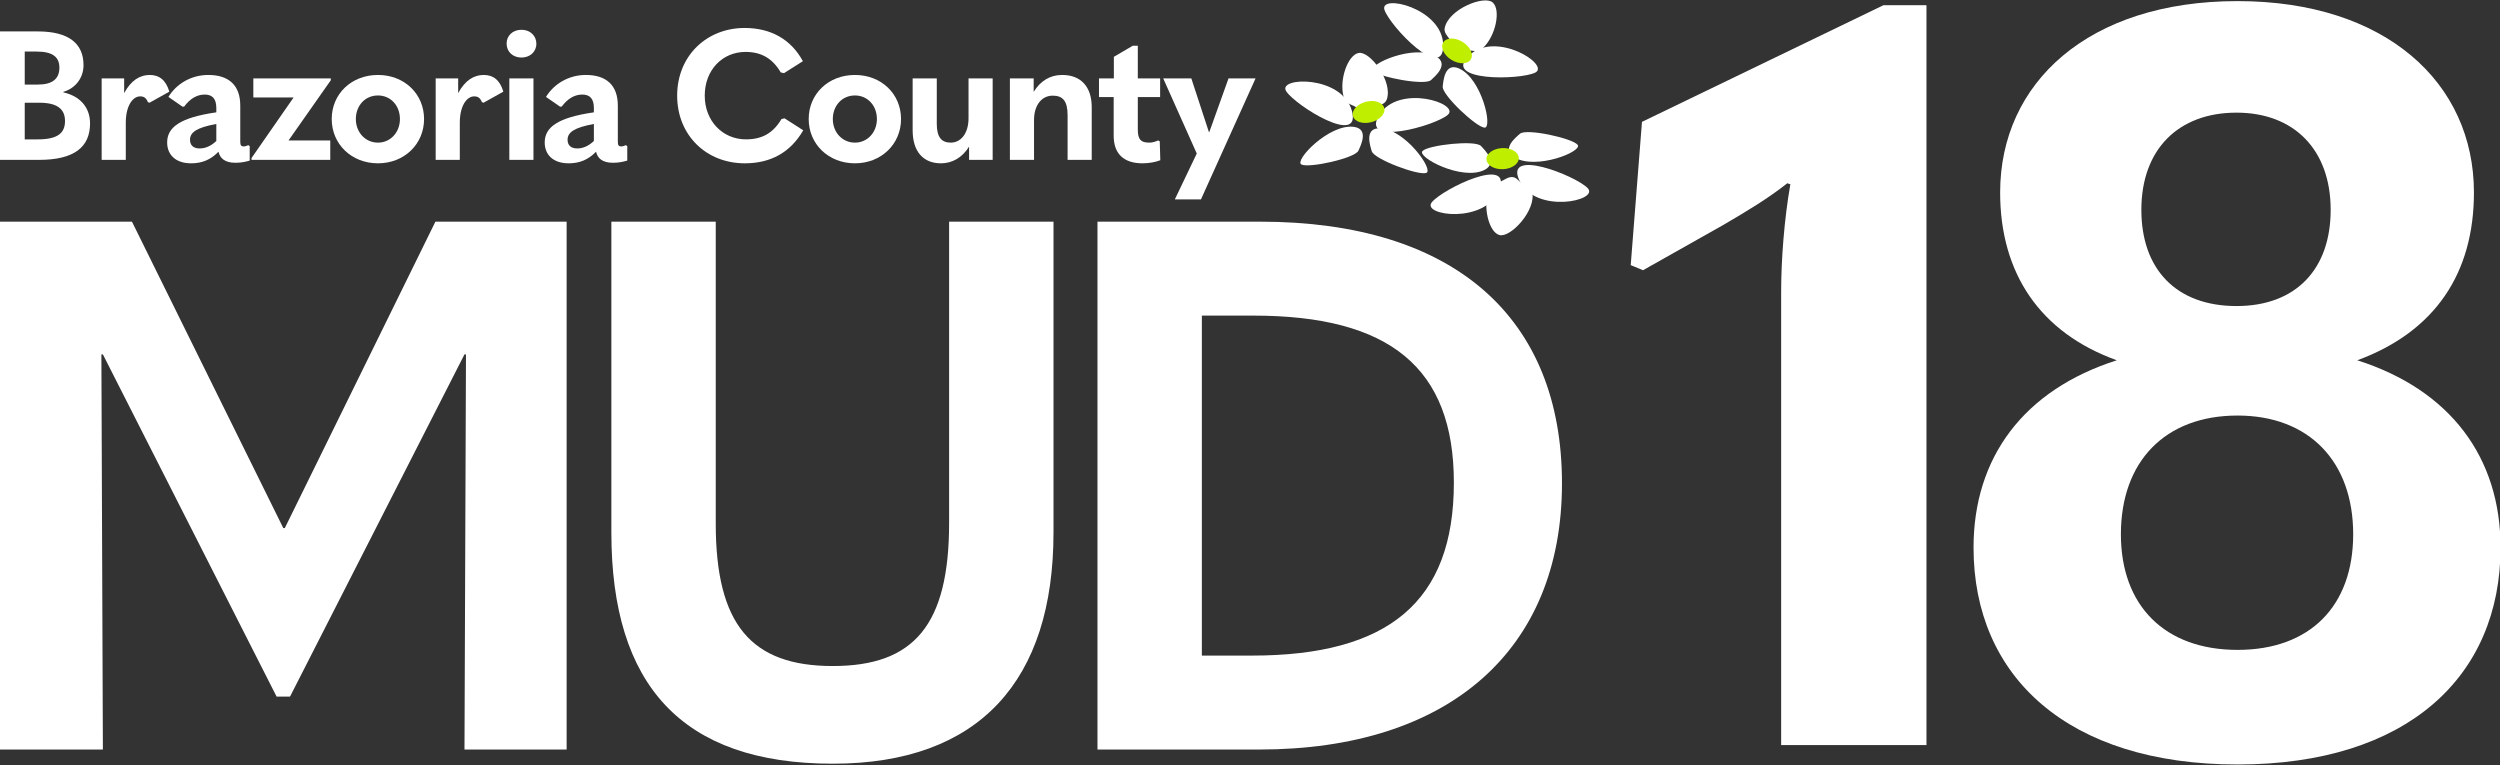 <?xml version="1.0" encoding="UTF-8" standalone="no"?>
<!DOCTYPE svg PUBLIC "-//W3C//DTD SVG 1.1//EN" "http://www.w3.org/Graphics/SVG/1.1/DTD/svg11.dtd">
<svg width="100%" height="100%" viewBox="0 0 1395 427" version="1.1" xmlns="http://www.w3.org/2000/svg" xmlns:xlink="http://www.w3.org/1999/xlink" xml:space="preserve" xmlns:serif="http://www.serif.com/" style="fill-rule:evenodd;clip-rule:evenodd;stroke-linejoin:round;stroke-miterlimit:2;">
    <rect x="0" y="0" width="1395" height="427" fill="#333333" stroke="none"/>
    <g transform="matrix(0.685,0,0,0.685,-244.936,-169.592)">
        <g transform="matrix(0.787,0,0,0.787,-690.759,-284.999)">
            <g transform="matrix(187.793,0,0,187.793,1316.91,842.197)">
                <path d="M0.296,-0C0.489,-0 0.577,-0.07 0.577,-0.201C0.577,-0.291 0.52,-0.352 0.43,-0.372L0.43,-0.375C0.498,-0.395 0.541,-0.453 0.541,-0.522C0.541,-0.641 0.46,-0.708 0.289,-0.708L0.077,-0.708L0.077,-0L0.296,-0ZM0.217,-0.597L0.282,-0.597C0.371,-0.597 0.408,-0.567 0.408,-0.508C0.408,-0.447 0.37,-0.415 0.289,-0.415L0.217,-0.415L0.217,-0.597ZM0.217,-0.315L0.297,-0.315C0.395,-0.315 0.439,-0.281 0.439,-0.214C0.439,-0.146 0.396,-0.113 0.289,-0.113L0.217,-0.113L0.217,-0.315Z" style="fill:white;fill-rule:nonzero;"/>
            </g>
            <g transform="matrix(187.793,0,0,187.793,1424.7,842.197)">
                <path d="M0.2,-0L0.2,-0.205C0.2,-0.299 0.239,-0.35 0.279,-0.35C0.3,-0.35 0.312,-0.342 0.322,-0.318L0.331,-0.315L0.44,-0.376C0.421,-0.441 0.383,-0.468 0.332,-0.468C0.277,-0.468 0.229,-0.438 0.191,-0.368L0.191,-0.449L0.067,-0.449L0.067,-0L0.2,-0Z" style="fill:white;fill-rule:nonzero;"/>
            </g>
            <g transform="matrix(187.793,0,0,187.793,1498.5,842.197)">
                <path d="M0.482,-0.081C0.471,-0.076 0.464,-0.074 0.458,-0.074C0.443,-0.074 0.438,-0.08 0.438,-0.1L0.438,-0.299C0.438,-0.41 0.376,-0.468 0.262,-0.468C0.167,-0.468 0.086,-0.419 0.042,-0.347L0.12,-0.293L0.129,-0.294C0.161,-0.337 0.199,-0.36 0.242,-0.36C0.284,-0.36 0.306,-0.337 0.306,-0.286L0.306,-0.262C0.105,-0.233 0.035,-0.179 0.035,-0.096C0.035,-0.027 0.083,0.019 0.167,0.019C0.227,0.019 0.274,-0 0.318,-0.045C0.326,-0.009 0.353,0.016 0.411,0.016C0.442,0.016 0.466,0.011 0.49,0.004L0.49,-0.076L0.482,-0.081ZM0.161,-0.111C0.161,-0.152 0.198,-0.178 0.306,-0.198L0.306,-0.104C0.277,-0.077 0.247,-0.063 0.214,-0.063C0.179,-0.063 0.161,-0.081 0.161,-0.111Z" style="fill:white;fill-rule:nonzero;"/>
            </g>
            <g transform="matrix(187.793,0,0,187.793,1587.89,842.197)">
                <path d="M0.024,-0.01L0.024,-0L0.458,-0L0.458,-0.107L0.228,-0.107L0.461,-0.439L0.461,-0.449L0.034,-0.449L0.034,-0.344L0.256,-0.344L0.024,-0.01Z" style="fill:white;fill-rule:nonzero;"/>
            </g>
            <g transform="matrix(187.793,0,0,187.793,1668.46,842.197)">
                <path d="M0.292,0.019C0.437,0.019 0.546,-0.087 0.546,-0.225C0.546,-0.363 0.438,-0.468 0.292,-0.468C0.145,-0.468 0.037,-0.363 0.037,-0.225C0.037,-0.087 0.146,0.019 0.292,0.019ZM0.292,-0.095C0.223,-0.095 0.17,-0.151 0.17,-0.225C0.17,-0.299 0.221,-0.355 0.292,-0.355C0.362,-0.355 0.413,-0.299 0.413,-0.225C0.413,-0.151 0.36,-0.095 0.292,-0.095Z" style="fill:white;fill-rule:nonzero;"/>
            </g>
            <g transform="matrix(187.793,0,0,187.793,1770.43,842.197)">
                <path d="M0.2,-0L0.2,-0.205C0.2,-0.299 0.239,-0.35 0.279,-0.35C0.3,-0.35 0.312,-0.342 0.322,-0.318L0.331,-0.315L0.44,-0.376C0.421,-0.441 0.383,-0.468 0.332,-0.468C0.277,-0.468 0.229,-0.438 0.191,-0.368L0.191,-0.449L0.067,-0.449L0.067,-0L0.2,-0Z" style="fill:white;fill-rule:nonzero;"/>
            </g>
            <g transform="matrix(187.793,0,0,187.793,1846.67,842.197)">
                <path d="M0.134,-0.564C0.181,-0.564 0.216,-0.596 0.216,-0.64C0.216,-0.684 0.182,-0.717 0.134,-0.717C0.086,-0.717 0.052,-0.685 0.052,-0.641C0.052,-0.596 0.086,-0.564 0.134,-0.564ZM0.2,-0L0.2,-0.449L0.067,-0.449L0.067,-0L0.2,-0Z" style="fill:white;fill-rule:nonzero;"/>
            </g>
            <g transform="matrix(187.793,0,0,187.793,1889.3,842.197)">
                <path d="M0.482,-0.081C0.471,-0.076 0.464,-0.074 0.458,-0.074C0.443,-0.074 0.438,-0.08 0.438,-0.1L0.438,-0.299C0.438,-0.41 0.376,-0.468 0.262,-0.468C0.167,-0.468 0.086,-0.419 0.042,-0.347L0.12,-0.293L0.129,-0.294C0.161,-0.337 0.199,-0.36 0.242,-0.36C0.284,-0.36 0.306,-0.337 0.306,-0.286L0.306,-0.262C0.105,-0.233 0.035,-0.179 0.035,-0.096C0.035,-0.027 0.083,0.019 0.167,0.019C0.227,0.019 0.274,-0 0.318,-0.045C0.326,-0.009 0.353,0.016 0.411,0.016C0.442,0.016 0.466,0.011 0.49,0.004L0.49,-0.076L0.482,-0.081ZM0.161,-0.111C0.161,-0.152 0.198,-0.178 0.306,-0.198L0.306,-0.104C0.277,-0.077 0.247,-0.063 0.214,-0.063C0.179,-0.063 0.161,-0.081 0.161,-0.111Z" style="fill:white;fill-rule:nonzero;"/>
            </g>
            <g transform="matrix(187.793,0,0,187.793,2024.14,842.197)">
                <path d="M0.42,0.019C0.561,0.019 0.671,-0.04 0.742,-0.163L0.639,-0.229L0.622,-0.225C0.576,-0.148 0.516,-0.113 0.426,-0.113C0.298,-0.113 0.199,-0.214 0.199,-0.354C0.199,-0.495 0.296,-0.595 0.424,-0.595C0.51,-0.595 0.572,-0.56 0.618,-0.482L0.636,-0.478L0.74,-0.544C0.673,-0.667 0.56,-0.727 0.419,-0.727C0.209,-0.727 0.047,-0.573 0.047,-0.354C0.047,-0.136 0.207,0.019 0.42,0.019Z" style="fill:white;fill-rule:nonzero;"/>
            </g>
            <g transform="matrix(187.793,0,0,187.793,2162.16,842.197)">
                <path d="M0.292,0.019C0.437,0.019 0.546,-0.087 0.546,-0.225C0.546,-0.363 0.438,-0.468 0.292,-0.468C0.145,-0.468 0.037,-0.363 0.037,-0.225C0.037,-0.087 0.146,0.019 0.292,0.019ZM0.292,-0.095C0.223,-0.095 0.17,-0.151 0.17,-0.225C0.17,-0.299 0.221,-0.355 0.292,-0.355C0.362,-0.355 0.413,-0.299 0.413,-0.225C0.413,-0.151 0.36,-0.095 0.292,-0.095Z" style="fill:white;fill-rule:nonzero;"/>
            </g>
            <g transform="matrix(187.793,0,0,187.793,2264.13,842.197)">
                <path d="M0.508,-0.449L0.375,-0.449L0.375,-0.23C0.375,-0.146 0.333,-0.095 0.277,-0.095C0.226,-0.095 0.2,-0.125 0.2,-0.199L0.2,-0.449L0.067,-0.449L0.067,-0.163C0.067,-0.044 0.127,0.019 0.223,0.019C0.285,0.019 0.34,-0.012 0.378,-0.073L0.378,-0L0.508,-0L0.508,-0.449Z" style="fill:white;fill-rule:nonzero;"/>
            </g>
            <g transform="matrix(187.793,0,0,187.793,2364.79,842.197)">
                <path d="M0.067,-0L0.2,-0L0.2,-0.22C0.2,-0.301 0.242,-0.354 0.303,-0.354C0.359,-0.354 0.385,-0.324 0.385,-0.246L0.385,-0L0.518,-0L0.518,-0.29C0.518,-0.405 0.457,-0.468 0.355,-0.468C0.289,-0.468 0.236,-0.436 0.198,-0.375L0.198,-0.449L0.067,-0.449L0.067,-0Z" style="fill:white;fill-rule:nonzero;"/>
            </g>
            <g transform="matrix(187.793,0,0,187.793,2467.14,842.197)">
                <path d="M0.339,-0.107C0.321,-0.099 0.306,-0.095 0.29,-0.095C0.244,-0.095 0.227,-0.112 0.227,-0.167L0.227,-0.346L0.35,-0.346L0.35,-0.449L0.227,-0.449L0.227,-0.629L0.199,-0.629L0.095,-0.568L0.095,-0.449L0.013,-0.449L0.013,-0.346L0.094,-0.346L0.094,-0.133C0.094,-0.033 0.15,0.019 0.253,0.019C0.289,0.019 0.326,0.012 0.351,0.002L0.348,-0.102L0.339,-0.107Z" style="fill:white;fill-rule:nonzero;"/>
            </g>
            <g transform="matrix(187.793,0,0,187.793,2533.99,842.197)">
                <path d="M0.219,0.218L0.52,-0.449L0.371,-0.449L0.265,-0.153L0.263,-0.153L0.166,-0.449L0.011,-0.449L0.196,-0.035L0.075,0.218L0.219,0.218Z" style="fill:white;fill-rule:nonzero;"/>
            </g>
        </g>
        <g transform="matrix(0.855,0,0,0.855,-803.491,-390.323)">
            <g transform="matrix(710.347,0,0,710.347,1303.26,1460.2)">
                <path d="M0.254,-0.708L0.077,-0.708L0.077,-0L0.215,-0L0.213,-0.53L0.215,-0.53L0.448,-0.071L0.466,-0.071L0.7,-0.53L0.702,-0.53L0.7,-0L0.837,-0L0.837,-0.708L0.661,-0.708L0.459,-0.297L0.457,-0.297L0.254,-0.708Z" style="fill:white;fill-rule:nonzero;"/>
            </g>
            <g transform="matrix(710.347,0,0,710.347,1889.3,1460.2)">
                <path d="M0.369,0.019C0.566,0.019 0.665,-0.093 0.665,-0.291L0.665,-0.708L0.525,-0.708L0.525,-0.304C0.525,-0.167 0.478,-0.112 0.369,-0.112C0.26,-0.112 0.212,-0.167 0.212,-0.303L0.212,-0.708L0.072,-0.708L0.072,-0.291C0.072,-0.087 0.166,0.019 0.369,0.019Z" style="fill:white;fill-rule:nonzero;"/>
            </g>
            <g transform="matrix(710.347,0,0,710.347,2348.89,1460.2)">
                <path d="M0.294,-0C0.548,-0 0.7,-0.133 0.7,-0.357C0.7,-0.579 0.556,-0.708 0.295,-0.708L0.077,-0.708L0.077,-0L0.294,-0ZM0.217,-0.582L0.286,-0.582C0.469,-0.582 0.555,-0.512 0.555,-0.358C0.555,-0.198 0.467,-0.126 0.284,-0.126L0.217,-0.126L0.217,-0.582Z" style="fill:white;fill-rule:nonzero;"/>
            </g>
        </g>
        <g transform="matrix(0.832,0,0,0.832,-659.853,-329.571)">
            <g transform="matrix(1001.91,0,0,1001.91,2802.45,1423.16)">
                <path d="M0.306,-0L0.306,-0.723L0.264,-0.723L0.028,-0.609L0.017,-0.469L0.029,-0.464L0.107,-0.508C0.131,-0.522 0.151,-0.534 0.17,-0.549L0.173,-0.548C0.167,-0.514 0.164,-0.474 0.164,-0.443L0.164,-0L0.306,-0Z" style="fill:white;fill-rule:nonzero;"/>
            </g>
            <g transform="matrix(1001.91,0,0,1001.91,3126.07,1423.16)">
                <path d="M0.287,0.019C0.453,0.019 0.544,-0.067 0.544,-0.193C0.544,-0.281 0.495,-0.347 0.404,-0.376C0.48,-0.404 0.518,-0.461 0.518,-0.54C0.518,-0.647 0.432,-0.727 0.287,-0.727C0.141,-0.727 0.055,-0.647 0.055,-0.54C0.055,-0.461 0.094,-0.403 0.169,-0.376C0.078,-0.347 0.029,-0.281 0.029,-0.193C0.029,-0.067 0.121,0.019 0.287,0.019ZM0.286,-0.429C0.227,-0.429 0.193,-0.465 0.193,-0.523C0.193,-0.582 0.229,-0.618 0.286,-0.618C0.342,-0.618 0.378,-0.582 0.378,-0.523C0.378,-0.465 0.344,-0.429 0.286,-0.429ZM0.287,-0.093C0.216,-0.093 0.173,-0.136 0.173,-0.206C0.173,-0.277 0.216,-0.322 0.287,-0.322C0.357,-0.322 0.4,-0.277 0.4,-0.206C0.4,-0.136 0.358,-0.093 0.287,-0.093Z" style="fill:white;fill-rule:nonzero;"/>
            </g>
        </g>
        <g transform="matrix(2.424,2.049,-2.049,2.424,1488.87,-1506.32)">
            <g transform="matrix(0.199,-0.98,-0.98,-0.199,682.258,891.118)">
                <g transform="matrix(1,0,0,1,-2.881,0.686)">
                    <path d="M395.379,354.457C393.285,345.118 408.357,337.712 407.938,342.148C407.52,346.584 397.472,363.797 395.379,354.457Z" style="fill:white;"/>
                </g>
                <g transform="matrix(-0.305,0.952,0.952,0.305,170.132,-127.917)">
                    <path d="M395.379,354.457C393.285,345.118 408.357,337.712 407.938,342.148C407.52,346.584 397.472,363.797 395.379,354.457Z" style="fill:white;"/>
                </g>
                <g transform="matrix(-0.983,-0.182,-0.182,0.983,843.103,85.339)">
                    <path d="M394.414,349.256C393.924,348.394 394.3,347.432 394.128,346.705C393.769,345.188 393.355,344.127 394.051,343.155C396.893,339.184 406.65,339.514 407.938,342.148C409.192,344.712 405.234,350.32 400.981,351.834C399.49,352.365 398.886,351.823 397.535,351.04C396.724,350.57 395.053,350.377 394.414,349.256Z" style="fill:white;"/>
                </g>
                <g transform="matrix(1,0,0,1,-1.989,-1.303)">
                    <path d="M397.209,361.948C399.446,355.974 411.916,352.283 411.916,354.457C411.916,356.631 404.219,365.992 402.077,365.867C400.818,365.794 395.742,365.866 397.209,361.948Z" style="fill:white;"/>
                </g>
                <g transform="matrix(-0.128,0.992,0.992,0.128,78.808,-77.4)">
                    <path d="M397.209,361.948C399.446,355.974 411.916,352.283 411.916,354.457C411.916,356.631 404.219,365.992 402.077,365.867C400.818,365.794 395.742,365.866 397.209,361.948Z" style="fill:white;"/>
                </g>
            </g>
            <g transform="matrix(-0.593,0.805,0.805,0.593,321.743,-104.701)">
                <g transform="matrix(1,0,0,1,-2.881,0.686)">
                    <path d="M395.379,354.457C393.285,345.118 408.357,337.712 407.938,342.148C407.52,346.584 397.472,363.797 395.379,354.457Z" style="fill:white;"/>
                </g>
                <g transform="matrix(-0.305,0.952,0.952,0.305,169.863,-125.24)">
                    <path d="M395.379,354.457C393.285,345.118 408.357,337.712 407.938,342.148C407.52,346.584 397.472,363.797 395.379,354.457Z" style="fill:white;"/>
                </g>
                <g transform="matrix(-0.983,-0.182,-0.182,0.983,840.89,85.306)">
                    <path d="M394.414,349.256C393.924,348.394 394.3,347.432 394.128,346.705C393.769,345.188 393.355,344.127 394.051,343.155C396.893,339.184 406.65,339.514 407.938,342.148C409.192,344.712 405.234,350.32 400.981,351.834C399.49,352.365 398.886,351.823 397.535,351.04C396.724,350.57 395.053,350.377 394.414,349.256Z" style="fill:white;"/>
                </g>
                <g transform="matrix(0.894,0.449,-0.449,0.894,202.426,-144.494)">
                    <path d="M397.209,361.948C399.446,355.974 411.916,352.283 411.916,354.457C411.916,356.631 404.219,365.992 402.077,365.867C400.818,365.794 395.742,365.866 397.209,361.948Z" style="fill:white;"/>
                </g>
                <g transform="matrix(0.296,0.955,0.955,-0.296,-73.346,89.73)">
                    <path d="M397.209,361.948C399.446,355.974 411.916,352.283 411.916,354.457C411.916,356.631 404.219,365.992 402.077,365.867C400.818,365.794 395.742,365.866 397.209,361.948Z" style="fill:white;"/>
                </g>
            </g>
            <g transform="matrix(0.997,0.072,-0.072,0.997,8.159,63.807)">
                <g transform="matrix(1,0,0,1,-2.881,0.686)">
                    <path d="M395.379,354.457C393.285,345.118 408.357,337.712 407.938,342.148C407.52,346.584 397.472,363.797 395.379,354.457Z" style="fill:white;"/>
                </g>
                <g transform="matrix(-0.305,0.952,0.952,0.305,169.863,-125.24)">
                    <path d="M395.379,354.457C393.285,345.118 408.357,337.712 407.938,342.148C407.52,346.584 397.472,363.797 395.379,354.457Z" style="fill:white;"/>
                </g>
                <g transform="matrix(-0.983,-0.182,-0.182,0.983,840.89,85.306)">
                    <path d="M394.414,349.256C393.924,348.394 394.3,347.432 394.128,346.705C393.769,345.188 393.355,344.127 394.051,343.155C396.893,339.184 406.65,339.514 407.938,342.148C409.192,344.712 405.234,350.32 400.981,351.834C399.49,352.365 398.886,351.823 397.535,351.04C396.724,350.57 395.053,350.377 394.414,349.256Z" style="fill:white;"/>
                </g>
                <g transform="matrix(0.894,0.449,-0.449,0.894,202.426,-144.494)">
                    <path d="M397.209,361.948C399.446,355.974 411.916,352.283 411.916,354.457C411.916,356.631 404.219,365.992 402.077,365.867C400.818,365.794 395.742,365.866 397.209,361.948Z" style="fill:white;"/>
                </g>
                <g transform="matrix(0.296,0.955,0.955,-0.296,-73.346,89.73)">
                    <path d="M397.209,361.948C399.446,355.974 411.916,352.283 411.916,354.457C411.916,356.631 404.219,365.992 402.077,365.867C400.818,365.794 395.742,365.866 397.209,361.948Z" style="fill:white;"/>
                </g>
            </g>
            <g transform="matrix(0.627,-0.096,0.07,0.455,-474.428,458.381)">
                <ellipse cx="1338.12" cy="199.481" rx="6.542" ry="5.887" style="fill:rgb(191,238,0);"/>
            </g>
            <g transform="matrix(0.464,-0.432,0.314,0.337,-278.198,945.087)">
                <ellipse cx="1338.12" cy="199.481" rx="6.542" ry="5.887" style="fill:rgb(191,238,0);"/>
            </g>
            <g transform="matrix(0.369,-0.516,0.374,0.268,-197.053,1084.32)">
                <ellipse cx="1338.12" cy="199.481" rx="6.542" ry="5.887" style="fill:rgb(191,238,0);"/>
            </g>
        </g>
    </g>
</svg>
